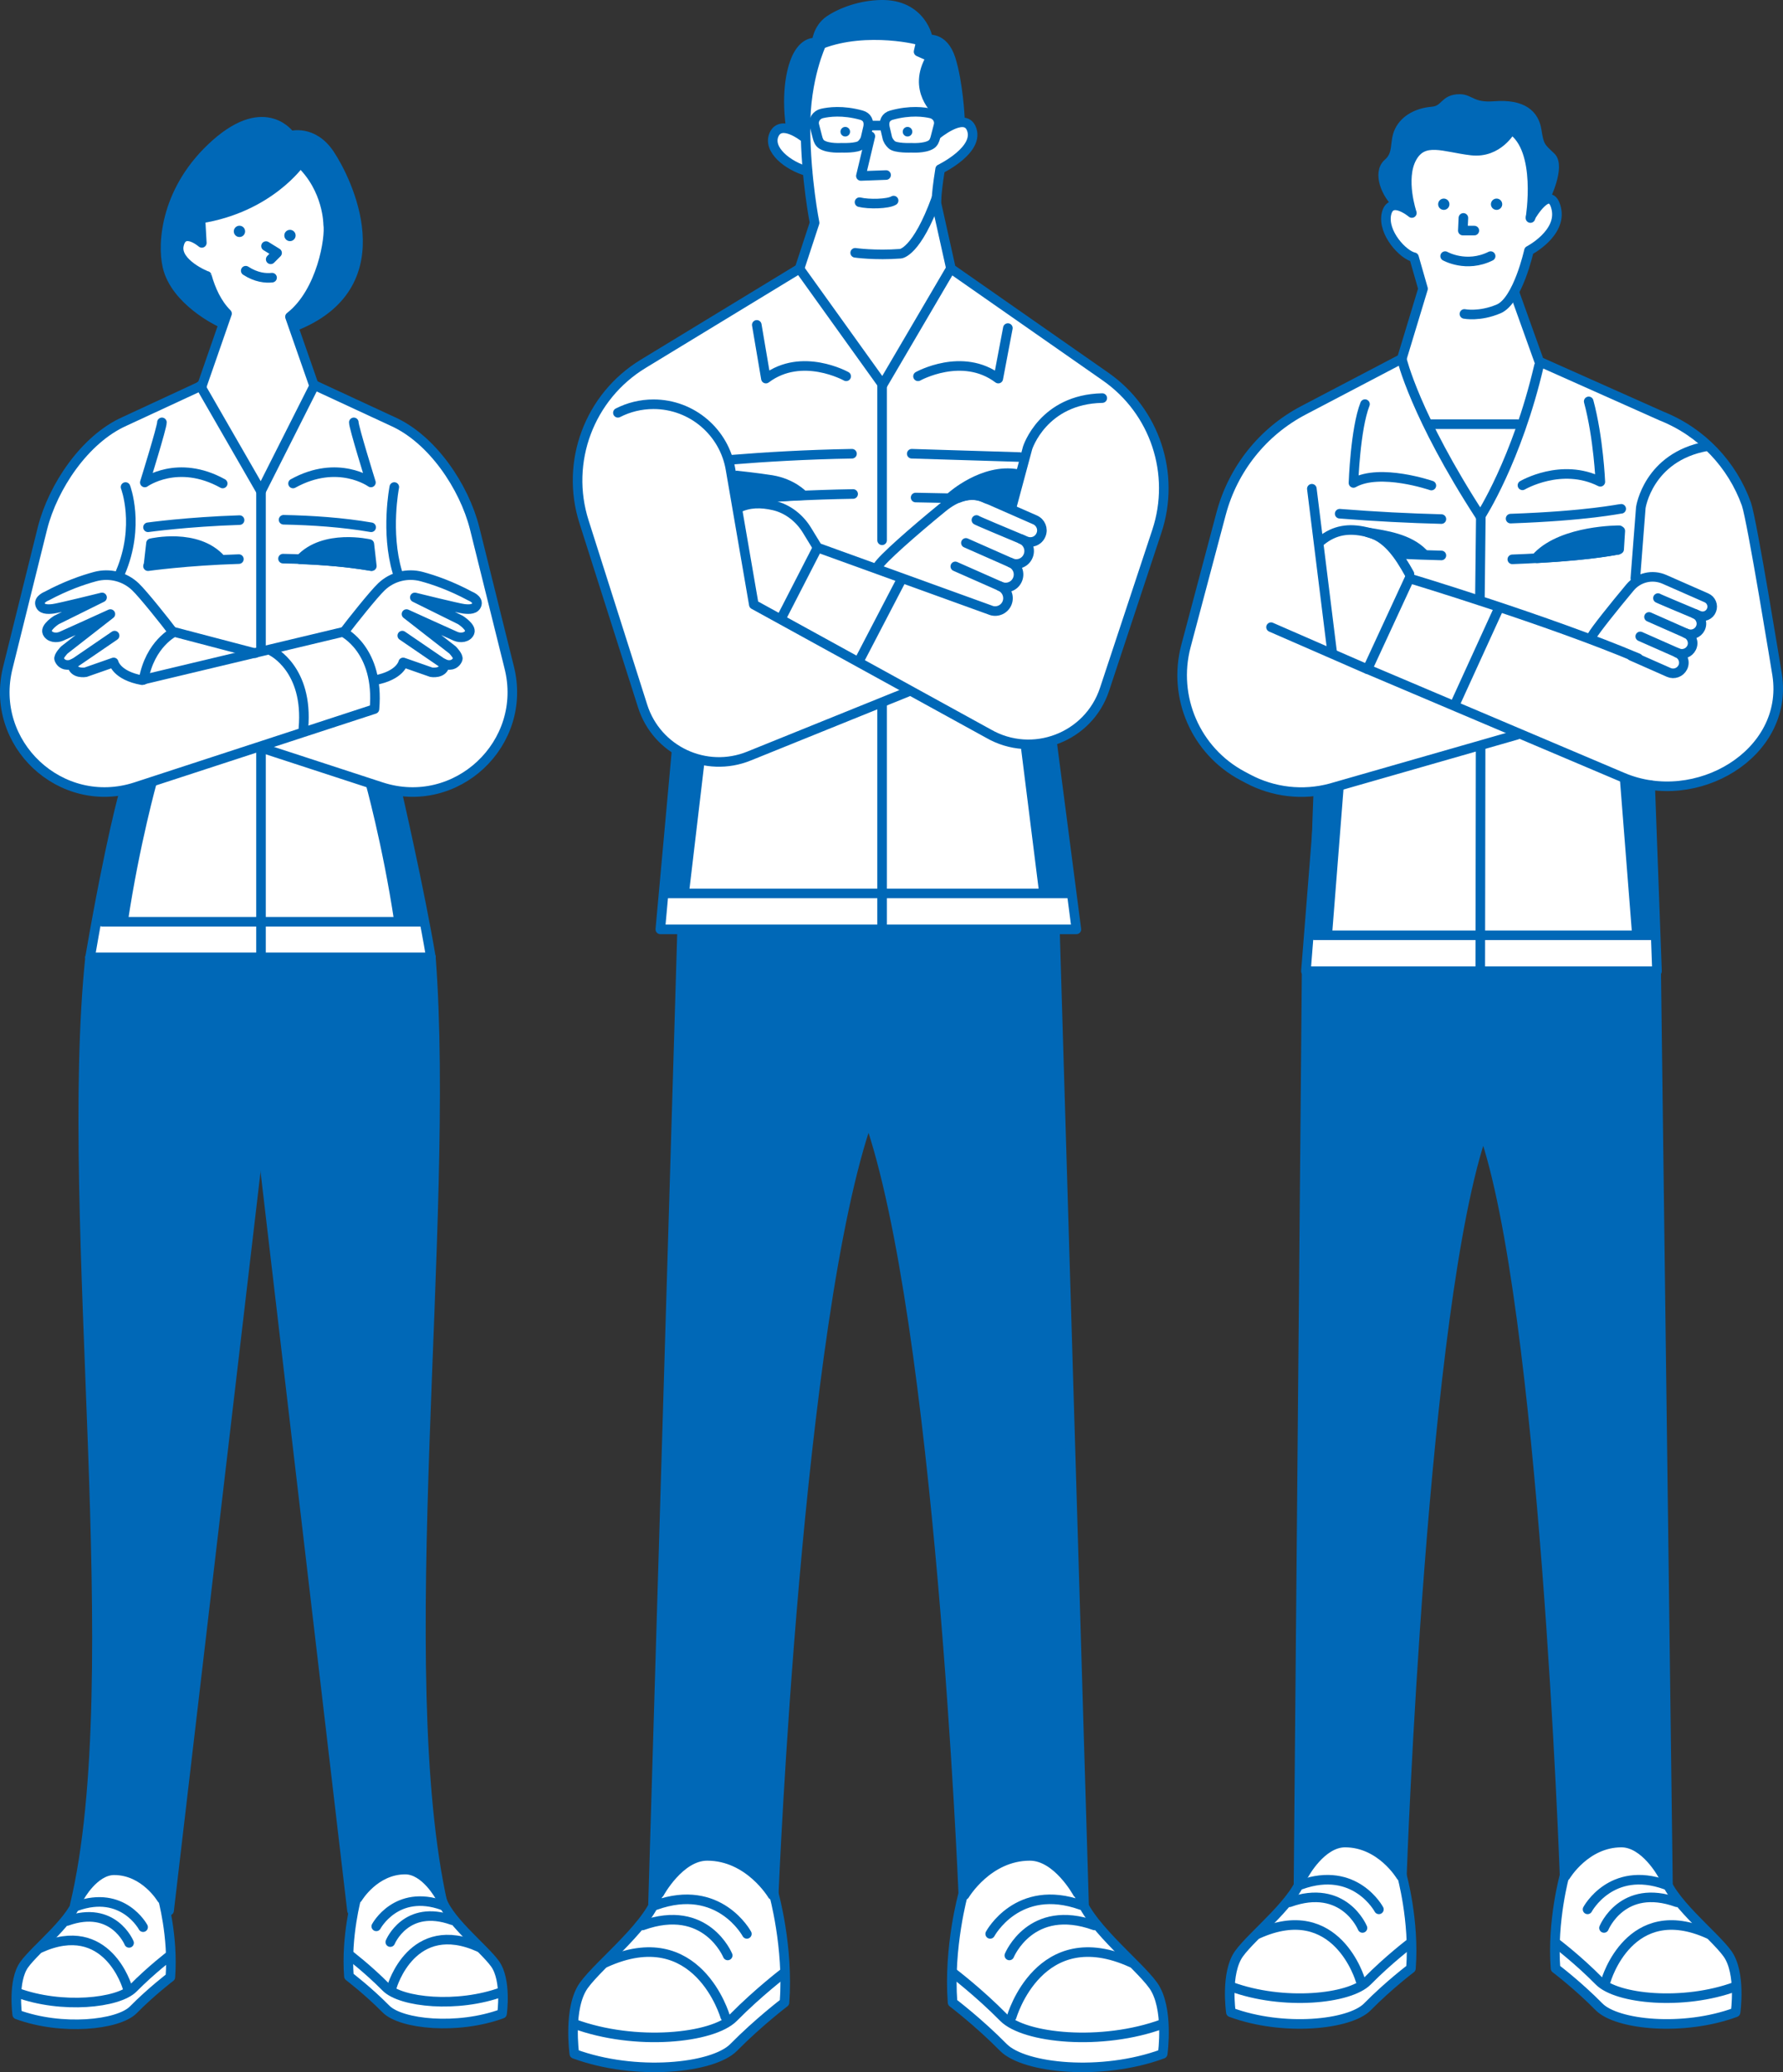 <?xml version="1.0" encoding="UTF-8"?><svg id="b" xmlns="http://www.w3.org/2000/svg" width="156.37" height="181.71" viewBox="0 0 156.37 181.71"><rect x="0" y="0" width="156.37" height="181.71" fill="#333333" stroke="none"/><defs><style>.d,.e{fill:#fff;}.f,.g{fill:#0068b7;}.h{stroke-width:.99px;}.h,.g,.i,.e{stroke:#0068b7;stroke-linecap:round;stroke-linejoin:round;}.h,.i{fill:none;}.g,.i,.e{stroke-width:.84px;}</style></defs><g id="c"><g><g><path class="d" d="m57.39,181.23c-1.74,0-4.37-.21-7.01-1.18-.23-1.35-.02-5.06.86-5.9,1.54-2,5.07-4.87,6.14-7.08-.19.05,2.58-85.6,2.5-85.62,0,0-1.91,0-1.91,0l1.44-15.73c-1.45-.89-2.51-2.22-3.01-3.82-2.14-9.37-11.3-22.87.02-29.94,0,0,13.74-8.36,13.74-8.36l1.33-4.05c-.09-.52-.37-1.93-.6-4.37,0,0-.02-.21-.02-.21-1.32-.45-2.85-1.12-3.04-2.65-.03-.61.55-1.22,1.18-.99,0,0,.42.08.42.08-.42-2.68-.32-7.65,2.22-7.62.21-2.35,3.52-3.29,5.73-3.31,2.97.16,3.57,1.75,3.9,2.79,0,0,.05.25.05.25h.25c2.54.11,2.36,6.12,2.54,6.77,0,0-.46.53-.46.53,2.25-.39,1.84,1.97.16,3.06-.62.5-1.05.67-1.44.9,0,0-.02.15-.02.15-.29,1.97-.33,2.31-.29,2.99,0,0,1.26,5.66,1.26,5.66l13.57,9.47c3.19,2.22,5.09,5.87,5.09,9.76.33,2.5-4.51,15.01-5.19,17.6-.72,2.2-2.47,3.85-4.69,4.51,0,0,.11.35.11.35l2.1,16.16h-1.87c-.06.16,2.65,85.49,2.5,85.62,2.51,4.45,8.45,6.69,6.96,13.04-4.99,1.5-9.94,1.92-13.86-.6-1.94-1.98-3.39-3.07-4.41-3.9-.51-2.99.77-9.37.89-9.47-.37-8.86-.85-16.18-1.81-27.5-1.22-13.6-3.13-30.93-6.56-40.8-2.59,7.61-4.33,18.36-6.04,35.17-1.45,15.08-2.01,26.03-2.34,33.04.19.73,1.4,6.36.9,9.56-3.56,2.87-5.63,6.06-11.3,5.63Z"/><path class="f" d="m59.82,81.6l-2.54,85.36.57-.96s1.76-3.27,4.19-3.27c3.68,0,5.72,3.43,5.72,3.43l.11-.12s2.07-50.41,8.31-68.03c6.24,17.62,8.31,68.03,8.31,68.03l.11.12s2.03-3.43,5.72-3.43c2.42,0,4.19,3.27,4.19,3.27l.57.96-2.54-85.36h-32.71Z"/><line class="i" x1="74.13" y1="11.55" x2="74.13" y2="11.55"/><polyline class="i" points="76.33 11.95 75.5 15.43 77.71 15.35"/><path class="i" d="m75.38,17.73c.82.2,2.5.16,2.99-.14"/><path class="i" d="m64.23,40.31c2.81-.23,6.45-.45,10.49-.52"/><path class="i" d="m65.05,43.78c2.71-.21,6.07-.4,9.77-.46"/><line class="i" x1="89.42" y1="40.08" x2="79.96" y2="39.79"/><line class="i" x1="83.34" y1="43.69" x2="80.3" y2="43.63"/><path class="g" d="m89.23,41.57c-3-.54-5.79,1.97-5.79,1.97l.62.13c.73-.29,1.5-.36,2.26-.02l.25.11,1.94.07.7-2.25Z"/><path class="i" d="m94.58,165.85c.47,2.72,5.16,6.3,6.56,8.26s.83,6,.83,6c-5.34,1.97-12.15,1.28-13.97-.56-2.18-2.21-4.46-3.94-4.46-3.94-.37-4.87.94-9.55.94-9.55"/><path class="i" d="m101.98,177.48c-5.34,1.97-12.15,1.28-13.97-.56-2.18-2.21-4.46-3.94-4.46-3.94"/><path class="i" d="m84.6,166.18s2.03-3.43,5.72-3.43c2.42,0,4.19,3.27,4.19,3.27"/><path class="i" d="m88.73,176.85s2.42-8.42,10.52-4.73"/><path class="i" d="m88.52,171.48s1.89-4.63,7.47-2.63"/><path class="i" d="m86.84,169.59s2.42-4.52,7.99-2.52"/><line class="i" x1="92.52" y1="81.6" x2="95.07" y2="166.97"/><path class="i" d="m67.86,166.05s2.07-50.41,8.31-68.03c6.24,17.62,8.31,68.03,8.31,68.03"/><path class="i" d="m57.76,165.85c-.47,2.72-5.16,6.3-6.56,8.26s-.83,6-.83,6c5.34,1.97,12.15,1.28,13.97-.56,2.18-2.21,4.46-3.94,4.46-3.94.37-4.87-.94-9.55-.94-9.55"/><path class="i" d="m50.36,177.48c5.34,1.97,12.15,1.28,13.97-.56,2.18-2.21,4.46-3.94,4.46-3.94"/><path class="i" d="m67.74,166.18s-2.03-3.43-5.72-3.43c-2.42,0-4.19,3.27-4.19,3.27"/><path class="i" d="m63.6,176.85s-2.42-8.42-10.52-4.73"/><path class="i" d="m63.82,171.48s-1.89-4.63-7.47-2.63"/><path class="i" d="m65.5,169.59s-2.42-4.52-7.99-2.52"/><line class="i" x1="59.82" y1="81.6" x2="57.27" y2="166.97"/><g><path class="i" d="m77.01,49.64c.32-.59,3.05-3,5.67-5.14,1.08-.88,2.38-1.42,3.65-.86l4.44,1.95c.5.22.74.79.53,1.3h0c-.21.53-.8.78-1.33.56-1.58-.66-4.57-1.91-4.33-1.85"/><path class="i" d="m89.55,47.28c.61.24.88.95.59,1.54h0c-.26.55-.92.79-1.47.54l-3.96-1.75"/><path class="i" d="m88.62,49.34c.61.24.88.95.59,1.54h0c-.26.55-.92.79-1.47.54l-3.96-1.75"/><line class="i" x1="75.31" y1="58.02" x2="79.08" y2="50.78"/><path class="i" d="m64.74,44.55c.97-.47,1.99-.48,3.13-.22,1.23.29,2.27,1.12,2.92,2.2l.91,1.49,15.12,5.47c.56.25,1.21,0,1.47-.54h0c.28-.59.01-1.29-.59-1.54"/><path class="i" d="m88.71,44.53l1.41-5.25s1.35-4.27,6.55-4.37"/></g><path class="i" d="m72.09,9.95c-.48.11-.79.56-.67,1.04l.27,1.04c.06.26.17.52.39.65.58.36,1.72.28,1.72.28,0,0,1.39.06,1.73-.27.19-.18.35-.4.4-.68l.2-.86c.1-.51-.08-.91-.58-1.05-1.66-.46-2.89-.28-3.46-.15Z"/><line class="i" x1="79.59" y1="11.55" x2="79.59" y2="11.55"/><path class="i" d="m81.64,9.95c.48.11.79.56.67,1.04l-.27,1.04c-.06.26-.17.52-.39.65-.58.36-1.72.28-1.72.28,0,0-1.39.06-1.73-.27-.19-.18-.35-.4-.4-.68l-.2-.86c-.1-.51.08-.91.58-1.05,1.66-.46,2.89-.28,3.46-.15Z"/><line class="i" x1="76.43" y1="11.01" x2="77.18" y2="11.01"/><path class="i" d="m82.24,9.82s-2.33-1.92-.58-4.8l-1.1-.49s.24-.97.16-.94c.17-.06-4.69-1.27-8.68.27,0,0-1.43,2.99-1.4,7.42.03,4.43.8,8.26.8,8.26l-1.32,4.02-13.72,8.35c-4.71,2.87-6.86,8.59-5.18,13.85l5.14,16.16c1.24,3.9,5.54,5.92,9.33,4.38l13.9-5.62"/><path class="i" d="m75,22.17s1.74.25,3.98.08c0,0,1.41-.08,3.15-4.89"/><path class="i" d="m70.44,11.98s-1.94-1.52-2.55-.19,1.22,2.77,2.94,3.24"/><path class="i" d="m69.34,11.12c-.43-3.19.12-5.28.6-6.21.72-1.39,1.67-1.16,1.67-1.16,0,0,.09-1.26,1.13-1.97,1.07-.72,2.76-1.33,4.54-1.36,3.52-.06,4.16,2.95,4.08,3.03s1.35-.37,2.02,1.73c.66,2.11.8,5.13.8,5.13"/><polyline class="i" points="70.11 23.56 77.41 33.74 83.38 23.56"/><path class="i" d="m74.21,33s-3.89-2.17-7.04.2l-.8-4.71"/><path class="i" d="m80.51,33s3.89-2.17,7.04.2l.84-4.43"/><line class="i" x1="77.36" y1="33.44" x2="77.36" y2="47.38"/><line class="i" x1="77.36" y1="61.66" x2="77.36" y2="81.41"/><line class="i" x1="58.35" y1="78.35" x2="93.7" y2="78.35"/><polyline class="i" points="59.33 65.89 57.91 81.5 94.4 81.5 92.28 65.2"/><path class="i" d="m54.19,36.2c.94-.48,2-.75,3.12-.75,3.4,0,6.23,2.48,6.76,5.73l2.04,11.84,20.57,11.31c3.86,2.23,8.79.35,10.19-3.88l4.59-13.87c1.66-5.02-.17-10.54-4.51-13.56l-13.55-9.46-1.25-5.62s-.14-.36.3-3.11c0,0,3.57-1.72,2.72-3.6-.64-1.41-3.03.59-3.03.59"/><path class="g" d="m70.43,43.42s-.94-1.03-2.76-1.33c-1.26-.2-3.05-.39-3.05-.39l.39,2.17s1.43-.25,5.42-.44Z"/><line class="i" x1="71.7" y1="48.02" x2="68.54" y2="54.17"/><path class="f" d="m61.81,66.6s-1.09-.19-2.52-.95l-1.03,12.71h2.16l1.39-11.76Z"/><path class="f" d="m92.21,64.98s-.81.14-1.19.19c-.38.05-1.52.1-1.52.1l1.64,13.09h2.93c-.64-4.83-1.86-13.37-1.86-13.37Z"/><path class="f" d="m70.47,11.8s.29-2.92.74-4.57.83-3.36.83-3.36c0,0,2.76-.94,5.11-.78s3.57.52,3.57.52l-.16.94,1.1.49s-.76,1.03-.81,2.22c-.06,1.62,1.39,2.58,1.39,2.58,0,0,.09.47.07.85s-.18,1.14-.18,1.14l2.11-1.14s-.4-4.71-1.1-6.19-1.77-1.03-1.77-1.03c0,0-.38-2.58-2.83-2.96-2.44-.38-4.64.4-5.65,1.21s-1.28,2.04-1.28,2.04c0,0-1.7-.02-2.02,2.18-.31,2.2-.25,5.45-.25,5.45l1.12.43Z"/></g><g><path class="d" d="m6.64,177.47c-1.26,0-3.18-.15-5.11-.86-.29-2.54.24-4.42,2.25-6.03.98-1.03,2.51-2.43,2.85-3.5,4.08-19.06.51-48.18.73-68.93,0-5.72.18-10.32.62-14.28,1.51-8.82,2.62-13.11,2.91-14.21l.13-.46c-.59.12-1.24.18-1.84.19-4.8,0-8.69-3.89-8.69-8.68-.18-1.62,3.01-12.66,3.31-14.4,2.03-7.58,7.07-9.42,13.79-12.38,0,0,.03-.03.03-.03h.04s.16-.18.16-.18l2.04-5.88-.67.32c-1.93-.74-5.06-3.94-4.61-6.38,0-1.57.43-5.6,4.4-9.12,1.95-2,4.97-2.59,6.35-.82,0,0,.12.14.12.14.22-.01.35-.09.65-.07,2.71,0,4.87,4.25,5.25,9.27,0,2.3-.88,5.43-5.19,7.25l-.45.3,1.78,5.08s.18.08.19.08c0,0,6.71,3.11,6.71,3.11,7.66,3.31,8.17,14.87,10.22,21.51,1.67,5.96-3.8,11.91-9.88,10.76.46,1.91,2.03,9,3,14.62.28,3.36.38,7.11.38,11.67.18,21.25-3.34,51.23.6,71.09.53,1.68,3.5,4.11,4.68,5.63.66.65.79,3.34.6,4.32-3.12.99-5.47,1.02-8.15.47-2.1-.36-3.71-2.93-4.9-3.56,0,0-.23-.18-.23-.18l-.04-.06c-.03-.42-.04-.84-.04-1.25,0-1.8.23-3.24.45-4.39,0,0-.16-.12-.16-.12l-7.75-66.25h-.61l-7.78,66.3h-.39c.47,1.42.62,3.79.5,5.78-1.05.92-2.01,1.63-3.24,2.89-1.13.97-3.28,1.27-5.01,1.26Z"/><path class="f" d="m35.53,163.95c1.77,0,3.05,2.38,3.05,2.38l.07.03c-3.86-19.86-.37-49.65-.55-70.8,0-4.53-.11-8.26-.38-11.61H7.97c-.43,3.94-.6,8.52-.61,14.2-.22,20.52,3.27,49.24-.61,68.31.13-.04.21-.07.21-.07,0,0,1.29-2.38,3.05-2.38,2.68,0,4.17,2.5,4.17,2.5l.59.95,7.77-66.22h.61l7.71,65.87.5-.67s1.48-2.5,4.17-2.5Z"/><path class="i" d="m38.64,166.2c.34,1.98,3.76,4.59,4.78,6.02s.61,4.37.61,4.37c-3.89,1.43-8.86.93-10.18-.41-1.59-1.61-3.25-2.87-3.25-2.87-.27-3.55.68-6.96.68-6.96"/><path class="i" d="m44.03,174.68c-3.89,1.43-8.86.93-10.18-.41-1.59-1.61-3.25-2.87-3.25-2.87"/><path class="i" d="m31.37,166.45s1.48-2.5,4.17-2.5c1.77,0,3.05,2.38,3.05,2.38"/><path class="i" d="m34.38,174.22s1.76-6.13,7.67-3.45"/><path class="i" d="m34.23,170.31s1.38-3.37,5.44-1.92"/><path class="i" d="m33,168.93s1.76-3.3,5.83-1.84"/><line class="i" x1="14.83" y1="167.55" x2="22.85" y2="99.15"/><line class="i" x1="30.87" y1="167.55" x2="22.85" y2="99.15"/><path class="i" d="m6.9,166.27c-.34,1.98-3.76,4.59-4.78,6.02-1.02,1.43-.61,4.37-.61,4.37,3.89,1.43,8.86.93,10.18-.41,1.59-1.61,3.25-2.87,3.25-2.87.27-3.55-.68-6.96-.68-6.96"/><path class="i" d="m1.51,174.75c3.89,1.43,8.86.93,10.18-.41,1.59-1.61,3.25-2.87,3.25-2.87"/><path class="i" d="m14.18,166.51s-1.48-2.5-4.17-2.5c-1.77,0-3.05,2.38-3.05,2.38"/><path class="i" d="m11.17,174.29s-1.76-6.13-7.67-3.45"/><path class="i" d="m11.32,170.38s-1.38-3.37-5.44-1.92"/><path class="i" d="m12.55,169s-1.76-3.3-5.83-1.84"/><path class="f" d="m18.94,12.61c4.38-3.88,6.53-.69,6.53-.69,0,0,1.96-.6,3.44,1.61,1.48,2.21,6,11.24-2.73,14.96l-.48.21-.27-.93c2.81-2.17,3.54-6.98,3.35-8.1,0,0,.01-3.07-2.45-5.41,0,0-2.73,3.96-8.75,4.9,0,0-.04.64.01,1.59,0,.16.02.32.03.49-.31-.25-1.64-1.18-1.94.27-.33,1.57,2.46,2.72,2.45,2.67h0c.03.11.05.2.05.2.35,1.16.89,2.28,1.72,3.11l-.43.9-.26-.19s-3.85-1.82-4.54-4.85c-.48-2.07-.13-6.88,4.26-10.76Z"/><polyline class="i" points="23.33 21.58 24.3 22.18 23.74 22.74"/><line class="h" x1="21" y1="20.29" x2="21" y2="20.29"/><line class="h" x1="25.43" y1="20.65" x2="25.43" y2="20.65"/><path class="i" d="m23.86,24.35c-.56.06-1.39-.01-2.31-.61"/><path class="i" d="m19.22,28.21s-3.85-1.82-4.54-4.85c-.48-2.07-.13-6.88,4.26-10.76s6.53-.69,6.53-.69c0,0,1.96-.6,3.44,1.61,1.48,2.21,6,11.24-2.73,14.96"/><path class="i" d="m17.72,33.8l2.19-6.3c-.88-.88-1.43-2.09-1.77-3.31.01.04-2.78-1.1-2.45-2.67.34-1.66,2.01-.22,2.01-.22-.05-.97-.12-2.13-.12-2.13,6.03-.95,8.75-4.9,8.75-4.9,2.46,2.33,2.45,5.41,2.45,5.41.19,1.11-.54,5.92-3.35,8.1l2.12,6.07"/><path class="i" d="m31.03,37.04c-.02.38,1.5,5.27,1.5,5.27,0,0-2.89-2.09-6.83.09"/><path class="i" d="m14.2,37.04c.02.38-1.5,5.27-1.5,5.27,0,0,2.89-2.09,6.83.09"/><path class="i" d="m12.6,59.59l17.47-4.17s3.23,1.56,2.77,6.76l-20.92,6.83c-6.58,2.15-12.93-3.81-11.22-10.51l3.03-12.2c.92-3.61,3.7-7.8,7.22-9.36l6.77-3.14"/><g><path class="i" d="m30.22,55.36c.52-.7,2.56-3.27,3.24-3.91.94-.89,2.26-1.22,3.51-.89,1.12.3,2.6.82,4.26,1.71,0,0,.71.27.59.72s-.63.46-1.14.4-4.3-1-4.3-1l4,1.98s1,.63.81,1.09-.81.52-1.23.34-4.31-1.95-4.31-1.95l4.04,3.15s.55.56.45.81c-.22.56-.84.61-1.24.37"/><path class="i" d="m35.28,55.74l3.73,2.55c-.14.85-1.19.66-1.19.66l-2.46-.86s-.24,1.15-2.49,1.56"/></g><path class="i" d="m23.84,57.1s3.23,1.56,2.77,6.76"/><path class="i" d="m22.86,65.56l10.57,3.45c6.58,2.15,12.93-3.81,11.22-10.51l-3.03-12.2c-.92-3.61-3.7-7.8-7.22-9.36l-6.77-3.14"/><path class="i" d="m22.37,57.28l-7.09-1.86s-2.13,1.03-2.69,4.2"/><g><path class="i" d="m15.11,55.36c-.52-.7-2.56-3.27-3.24-3.91-.94-.89-2.26-1.22-3.51-.89-1.12.3-2.6.82-4.26,1.71,0,0-.71.27-.59.72.12.45.63.46,1.14.4.52-.06,4.3-1,4.3-1l-4,1.98s-1,.63-.81,1.09.81.52,1.23.34,4.31-1.95,4.31-1.95l-4.04,3.15s-.55.56-.45.81c.22.56.84.61,1.24.37"/><path class="i" d="m10.05,55.74l-3.73,2.55c.14.85,1.19.66,1.19.66l2.46-.86s.24,1.15,2.49,1.56"/></g><path class="i" d="m11.01,42.71s1.3,3.39-.45,7.5"/><path class="i" d="m34.58,42.71s-.78,3.95.27,7.47"/><path class="i" d="m24.87,45.58c2.52.05,5.18.23,7.68.66"/><path class="i" d="m12.98,46.24s3.44-.48,8.03-.63"/><g><path class="g" d="m13.24,47.65l-.22,1.93c.74-.1,3.16-.38,6.35-.54-2.09-2.35-6.13-1.4-6.13-1.4Z"/><path class="g" d="m32.39,47.71s-3.97-.93-6.07,1.34c2.09.08,4.24.25,6.29.59l-.22-1.93Z"/></g><path class="i" d="m24.82,48.99c2.54.04,5.22.23,7.74.66"/><path class="i" d="m12.98,49.65s3.41-.48,7.97-.62"/><polyline class="i" points="27.55 33.84 22.89 43.08 17.57 33.84"/><line class="i" x1="22.89" y1="43.08" x2="22.89" y2="56.98"/><line class="i" x1="22.89" y1="65.9" x2="22.89" y2="83.78"/><path class="i" d="m10.9,69.4s-1.21,4.16-3,14.55"/><line class="i" x1="8.98" y1="80.83" x2="37.02" y2="80.83"/><line class="i" x1="7.9" y1="83.95" x2="37.79" y2="83.95"/><path class="i" d="m34.81,69.4s2.01,8.73,2.98,14.55"/><path class="f" d="m11.21,80.86c1.02-6.8,2.57-12.33,2.57-12.33l-2.95.81s-1.56,5.64-2.28,11.52h2.66Z"/><path class="f" d="m34.58,80.86c-1.02-6.8-2.57-12.33-2.57-12.33l2.95.81s1.56,5.64,2.28,11.52h-2.66Z"/><path class="i" d="m7.9,83.95c-2.38,22.92,3.43,63.17-1.35,83.14"/><path class="i" d="m37.79,83.95c1.76,23.19-3.56,62.66,1.07,83.14"/></g><g><path class="d" d="m113.98,177.42c-1.49,0-3.74-.18-6.01-1.01-.19-1.14-.02-4.34.74-5.05,1.26-1.79,4.63-4.2,5.22-6.23.12-11.79.47-85.88,1.55-95.48,0,0,.02-.36.02-.36-2.25.34-4.56-.17-6.52-1.31-4.04-2.1-6.14-6.93-4.93-11.32,2.06-6.68,2.86-17.35,10.28-20.63,0,0,8.64-4.53,8.64-4.53l1.88-6.18-.8-2.81c-1.55-.35-3.85-4.02-1.41-4.54-.89-.96-1.89-2.47-.89-3.6.52-.45.62-.92.7-1.4,0-1.72,1.19-3.01,3.13-3.12,1.23-.12,1.11-1.1,2.39-1.1.45,0,.7.16,1.03.32.52.37,1.87.33,2.67.28,2.83-.01,2.8,1.5,3.4,3.5.16.29.41.52.87.95.73.82-.08,2.57-.36,3.29l-.19.42c.6-.02.9.08,1.02.78.48,1.31-1.16,3.07-2.27,3.6-.39.5-.55,2.19-1.38,3.61,0,0-.08.16-.08.16l.13.2,2.11,5.89c12.37,6,18,4.75,19.7,20.49.77,4.98,1.18,6.25,1.26,8.17.07,5.47-6.07,9.28-11.23,8.37,0,0,.61,16.33.61,16.33-.24.34,1.1,79.75.93,80.18.93,1.91,3.93,4.35,5.26,6.07.77.74.93,4,.7,5.09-2.23.79-4.48.97-5.97.97-2.03.03-4.57-.32-5.9-1.48-1.67-1.75-2.94-2.59-3.81-3.4-.38-4.79,1.1-7.38.72-10.31-.83-16.91-2.34-47.45-6.81-62.37,0,0-.29-.9-.29-.9l-.29.9c-3.89,9.95-6.66,53.3-6.89,64.55.16.66,1.2,5.43.77,8.2-3.16,2.51-4.66,5.14-9.68,4.82Z"/><g><path class="f" d="m144.71,68.77c-.12.17-1.61-.23-1.61-.23l-1.05-.4,1.09,13.88h2.01c-.12-4.8-.36-13.37-.44-13.25Z"/><path class="f" d="m116.71,69.11c-.5.13-1,.22-1.51.27-.1,2.01-.28,8.63-.39,12.63h2.01l1.04-13.24-1.15.33Z"/><path class="f" d="m134.25,19s.63-1.1,1.25-1.45v-.13s1.39-2.84.5-3.67-1.03-.93-1.24-2.31-1.21-2.34-3.73-2.14c-1.93.15-2.11-.62-3.02-.62-1.41,0-1.22,1-2.43,1.1s-2.34.65-2.85,1.67-.05,2.04-1.01,2.87-.13,2.78.85,3.61h-.04c.63.04,1.29.74,1.29.74,0,0-1-2.97,0-4.83,1.01-1.85,2.82-.93,5.21-.65s3.51-1.85,3.51-1.85c2.7,1.76,1.68,7.77,1.68,7.77"/><polyline class="i" points="128.34 19.11 128.29 20.22 129.3 20.22"/><line class="h" x1="131.25" y1="17.91" x2="131.25" y2="17.91"/><line class="h" x1="126.62" y1="17.91" x2="126.62" y2="17.91"/><path class="e" d="m126.74,22.46s1.86,1.06,3.99,0"/><path class="i" d="m134.25,19s1.7-2.95,2.23-.74-2.39,3.72-2.39,3.72c0,0-.97,4.4-2.66,5.11-1.68.71-3,.44-3,.44"/><path class="i" d="m139.63,55.76c.26-.49,1.91-2.55,3.32-4.24.74-.89,1.97-1.18,3.03-.71l3.68,1.62c.41.18.61.66.44,1.08h0c-.17.44-.67.65-1.1.47-1.31-.55-3.79-1.59-3.59-1.53"/><path class="i" d="m148.63,53.83c.5.2.73.79.49,1.27h0c-.22.45-.76.65-1.22.45l-3.28-1.45"/><path class="i" d="m147.86,55.54c.5.2.73.79.49,1.27h0c-.22.45-.76.65-1.22.45l-3.28-1.45"/><path class="i" d="m147.09,57.25c.5.2.73.79.49,1.27h0c-.22.45-.76.65-1.22.45l-3.28-1.45"/><path class="i" d="m143.67,57.72c-7.82-3.31-20.06-7-20.06-7l-3.68,7.96,22.38,9.49c6.43,2.74,14.6-2.05,13.55-8.97,0,0-2.21-13.62-2.7-15-1.24-3.45-3.9-6.3-7.43-7.71l-10.74-4.79-2.13-5.94"/><line class="i" x1="127.69" y1="61.57" x2="131.37" y2="53.51"/><path class="i" d="m123.61,50.33c-.86-1.54-1.96-3.33-3.83-3.69-1.46-.34-2.73-.18-3.93.8"/><line class="i" x1="116.84" y1="57.29" x2="115.05" y2="42.86"/><path class="i" d="m122.93,31.45s1.15,4.98,6.9,13.84c0,0,3.2-4.91,5.14-13.22"/><path class="i" d="m133.52,42.56s3.42-2.02,6.83-.31c0,0-.16-3.86-1.02-7.05"/><path class="i" d="m125.53,42.58s-4.5-1.55-6.83-.23c0,0,.16-4.74,1.01-6.91"/><line class="i" x1="125.4" y1="37.2" x2="133.1" y2="37.2"/><line class="i" x1="129.85" y1="65.65" x2="129.82" y2="85.17"/><line class="i" x1="115.29" y1="82.02" x2="144.86" y2="82.02"/><line class="i" x1="129.87" y1="45.19" x2="129.79" y2="52.32"/><path class="i" d="m132.48,45.48c6.77-.24,9.52-.86,9.7-.86"/><path class="i" d="m143.42,50.72l.48-6.21s.64-4.43,5.76-5.37"/><path class="i" d="m117.49,45.05c3.15.25,6.14.4,8.92.47"/><path class="i" d="m122.76,48.58c1.25.06,2.47.1,3.65.13"/><path class="g" d="m124.79,48.5c-1.25-1.27-3.26-1.56-4.84-1.81,1.15.32,2.03.78,2.66,1.81.66.05,2.18,0,2.18,0Z"/><path class="i" d="m141.88,48.22c-.18,0-2.72.59-9.25.83"/><path class="g" d="m134.87,48.76c2.28-2.3,7.14-2.26,7.14-2.26l.09.06c-.03.49-.06.97-.1,1.61l-.12.05c-.16,0-1.97.46-7.08.74"/><path class="i" d="m134.22,19.12s1.01-6.02-1.68-7.77c0,0-1.12,2.13-3.51,1.85s-4.2-1.2-5.21.65c-1.01,1.85,0,4.83,0,4.83,0,0-1.87-1.57-2.23.09-.35,1.67,1.5,3.61,2.42,3.79l.79,2.76-1.86,6.14-8.62,4.52c-3.57,1.87-6.18,5.15-7.22,9.04l-3.09,11.63c-1.19,4.49.86,9.21,4.96,11.39l.47.25c2.23,1.19,4.83,1.49,7.27.83l16.32-4.68"/><path class="i" d="m135.5,17.42s1.4-2.84.51-3.67-1.03-.93-1.24-2.31-1.21-2.34-3.73-2.14c-1.93.15-2.11-.62-3.02-.62-1.41,0-1.22,1-2.43,1.1s-2.34.65-2.85,1.67-.05,2.04-1.01,2.87-.13,2.78.85,3.61"/><polyline class="i" points="115.77 69.54 114.53 85.17 145.32 85.17 144.72 68.84"/><line class="i" x1="111.47" y1="55" x2="119.93" y2="58.69"/></g><path class="f" d="m114.69,85.18l-.82,80.02.49-.82s1.51-2.8,3.59-2.8c3.16,0,4.9,2.94,4.9,2.94l.1-.11s1.77-50.16,7.13-65.27c5.35,15.1,7.13,65.27,7.13,65.27l.1.11s1.74-2.94,4.9-2.94c2.08,0,3.59,2.8,3.59,2.8l.49.82-1.03-80.18-30.55.16Z"/><path class="i" d="m145.87,164.24c.4,2.33,4.42,5.4,5.63,7.09s.71,5.14.71,5.14c-4.58,1.69-10.42,1.1-11.97-.48-1.87-1.9-3.82-3.37-3.82-3.37-.32-4.18.8-8.19.8-8.19"/><path class="i" d="m152.21,174.21c-4.58,1.69-10.42,1.1-11.97-.48-1.87-1.9-3.82-3.37-3.82-3.37"/><path class="i" d="m137.3,164.52s1.74-2.94,4.9-2.94c2.08,0,3.59,2.8,3.59,2.8"/><path class="i" d="m140.85,173.67s2.07-7.22,9.02-4.06"/><path class="i" d="m140.67,169.07s1.62-3.97,6.4-2.25"/><path class="i" d="m139.23,167.44s2.07-3.88,6.85-2.16"/><line class="i" x1="145.25" y1="85.29" x2="146.28" y2="165.2"/><path class="i" d="m122.95,164.41s1.77-50.16,7.13-65.27c5.35,15.1,7.13,65.27,7.13,65.27"/><path class="i" d="m114.29,164.24c-.4,2.33-4.42,5.4-5.63,7.09-1.21,1.69-.71,5.14-.71,5.14,4.58,1.69,10.42,1.1,11.97-.48,1.87-1.9,3.82-3.37,3.82-3.37.32-4.18-.8-8.19-.8-8.19"/><path class="i" d="m107.95,174.21c4.58,1.69,10.42,1.1,11.97-.48,1.87-1.9,3.82-3.37,3.82-3.37"/><path class="i" d="m122.86,164.52s-1.74-2.94-4.9-2.94c-2.08,0-3.59,2.8-3.59,2.8"/><path class="i" d="m119.31,173.67s-2.07-7.22-9.02-4.06"/><path class="i" d="m119.49,169.07s-1.62-3.97-6.4-2.25"/><path class="i" d="m120.93,167.44s-2.07-3.88-6.85-2.16"/><line class="i" x1="114.59" y1="85.45" x2="113.88" y2="165.2"/></g></g></g></svg>